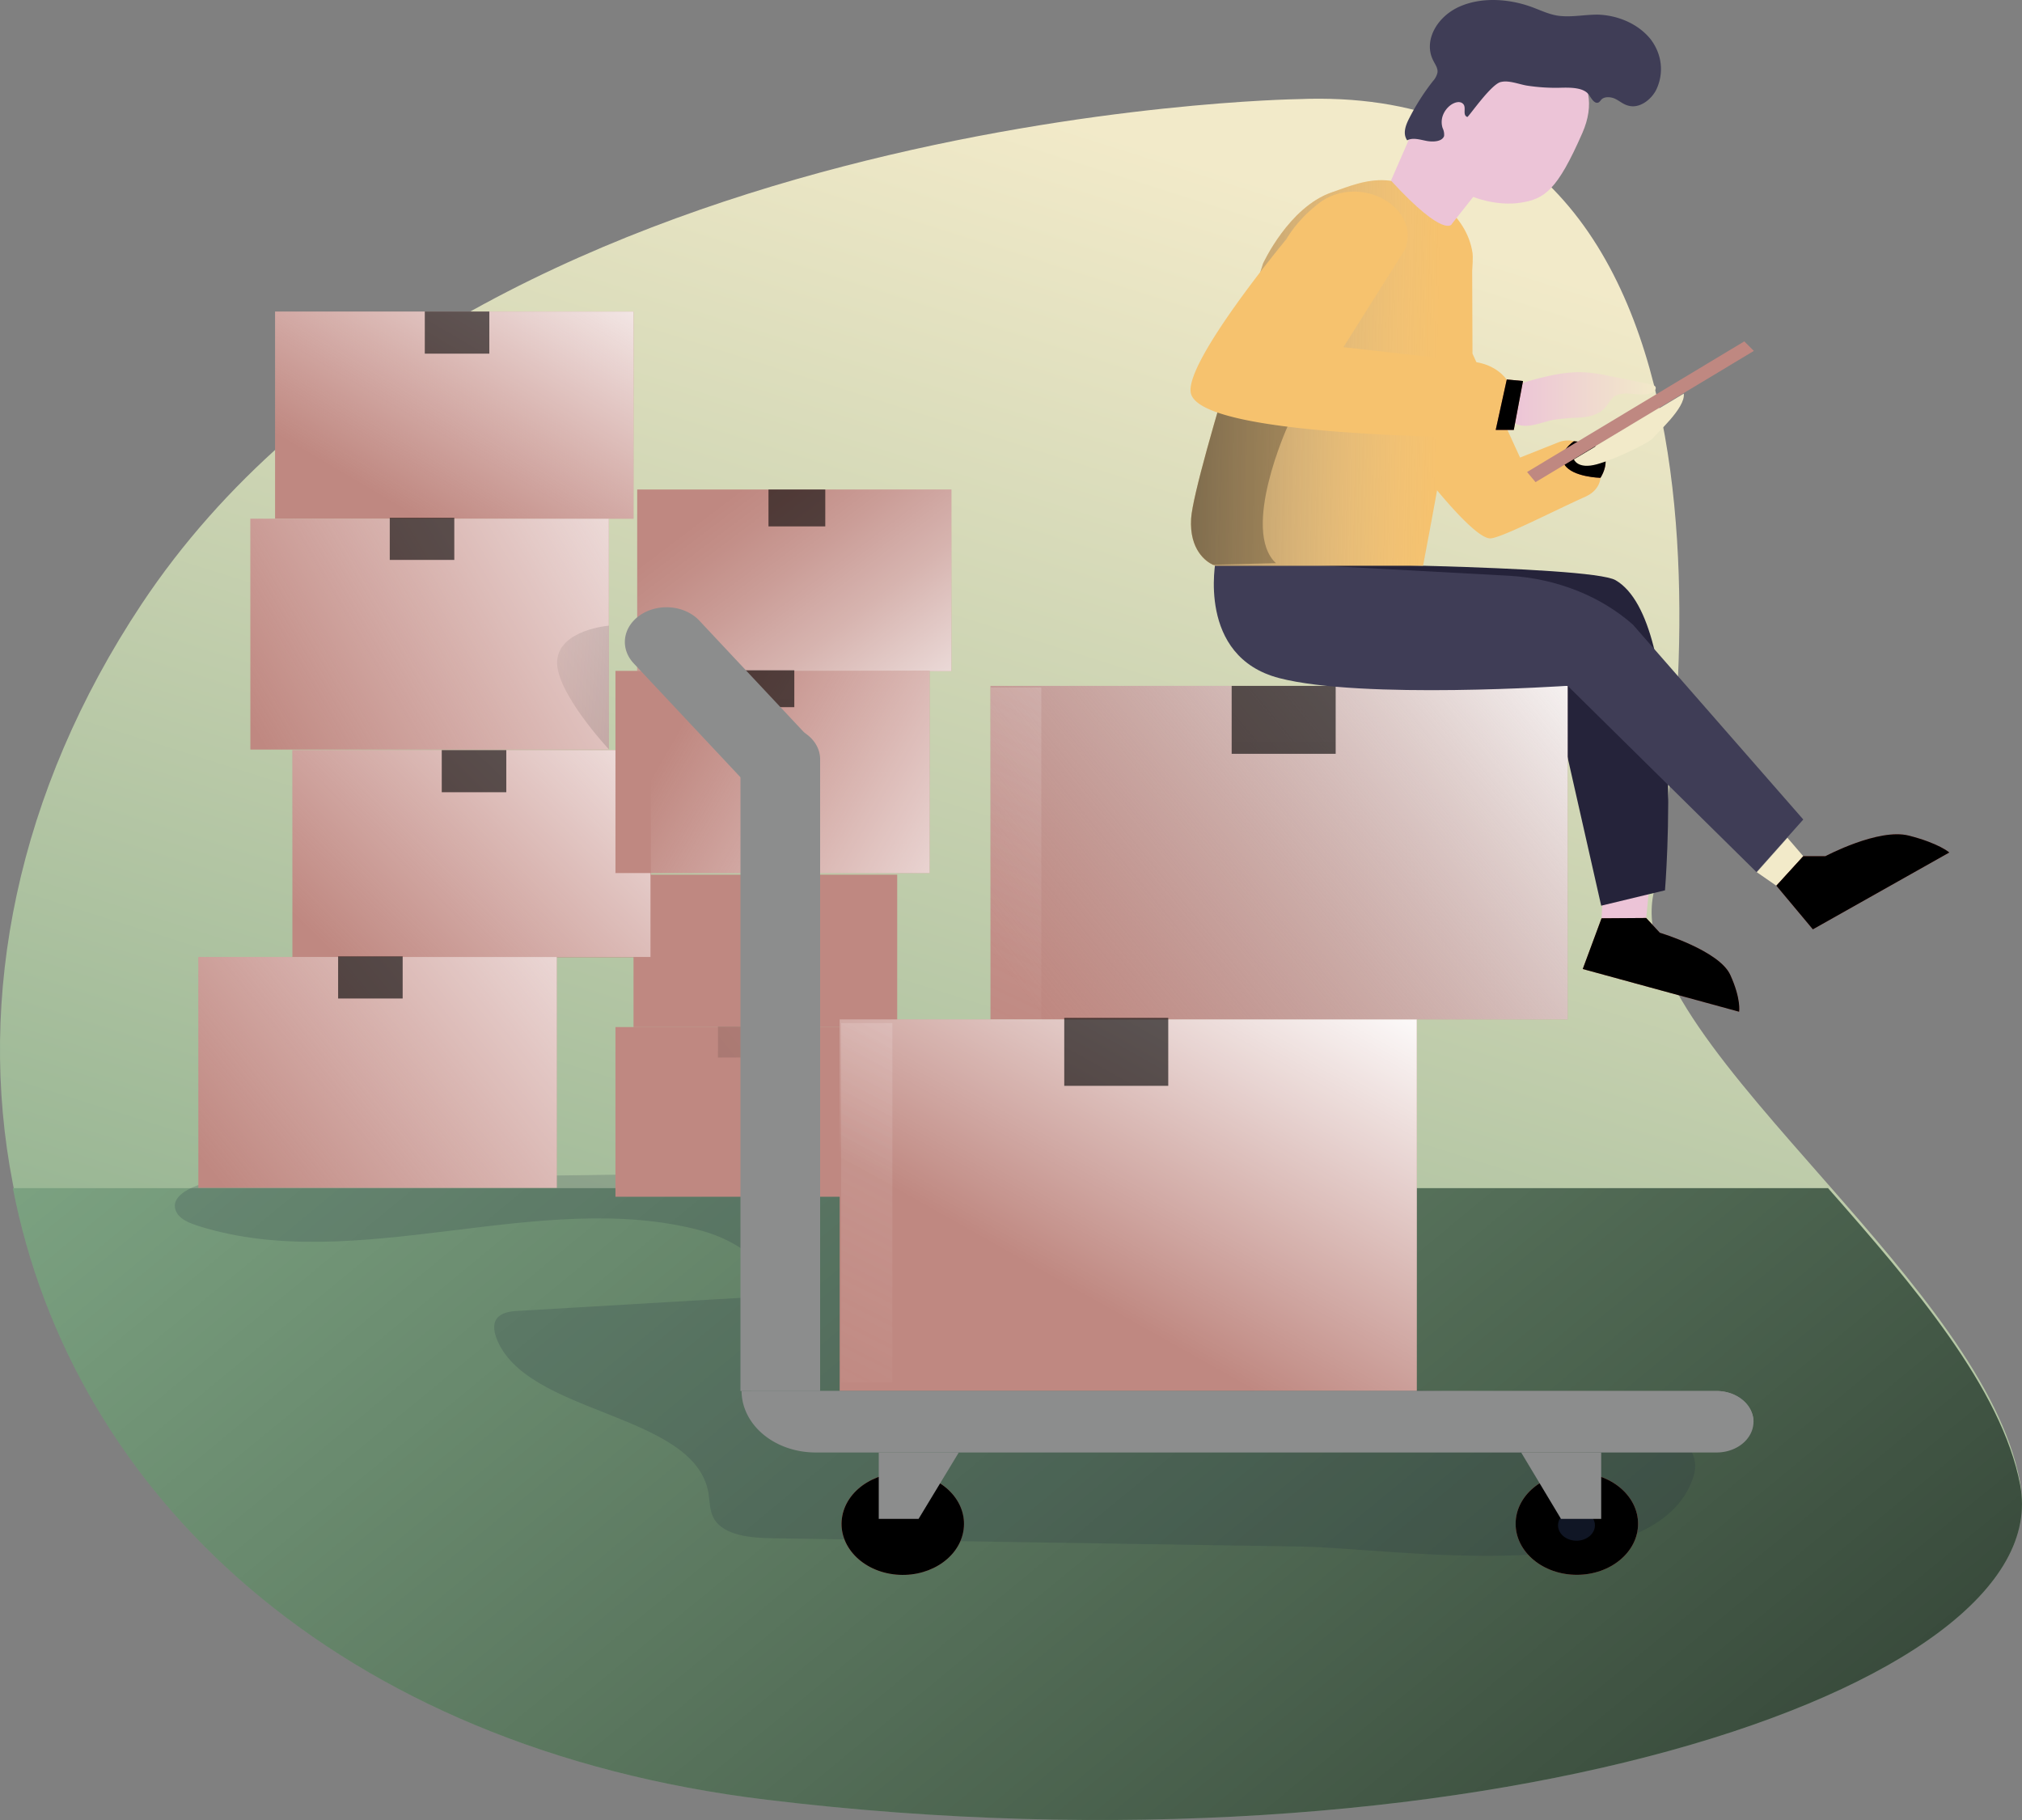 <svg width="200" height="180" fill="none" xmlns="http://www.w3.org/2000/svg"><rect width="100%" height="100%" fill="#808080" stroke="none"/><g clip-path="url('#clip0')"><path d="M75.867 177.575C33.08 172.407 7.11 147.146 1.273 117.082c-3.611-18.483.401-38.759 12.73-57.332 32.428-48.82 114.39-49.945 114.39-49.945 47.164-1.946 37.863 64.414 35.127 78.732-1.459 7.57 7.733 17.692 17.253 28.545 8.426 9.606 17.181 19.82 19.004 29.335 3.94 20.215-54.86 39.506-123.91 31.158Z" fill="url('#paint0_linear')"/><path d="M75.867 178.001C33.08 172.834 7.11 147.572 1.273 117.508H180.81c8.462 9.606 17.18 19.82 19.004 29.335 3.903 20.215-54.897 39.518-123.947 31.158Z" fill="#7FA785"/><path d="M75.867 178.001C33.08 172.834 7.11 147.572 1.273 117.508H180.81c8.462 9.606 17.18 19.82 19.004 29.335 3.903 20.215-54.897 39.518-123.947 31.158Z" fill="url('#paint1_linear')"/><path opacity=".18" d="M76.378 152.135c-2.152-.031-4.742-.274-5.727-1.885-.474-.79-.438-1.733-.584-2.645-1.459-7.995-18.238-7.63-21.01-15.382-.219-.668-.328-1.489.255-2.006.511-.456 1.314-.547 2.043-.577l24.403-1.429c.985-3.01-2.882-5.563-6.42-6.506-15.94-4.255-34.032 4.499-49.717-.456-.84-.273-1.715-.607-2.116-1.276-1.13-1.915 2.48-3.253 5.07-3.283l61.718-.821c1.313-.031 2.627-.031 3.867.304 1.897.517 3.356 1.793 4.742 3.009 5.836 5.199 11.891 10.488 19.551 13.68 14.043 5.836 30.823 3.678 46.252 6.14 4.45.73 9.922 3.283 8.827 6.931-3.501 11.491-29.509 7.174-38.847 7.022l-52.307-.82Z" fill="#1D2741"/><path d="m145.61 24.977.037 10.002 4.705 10.275 3.83-1.52a2.502 2.502 0 0 1 1.532-.096c.506.13.936.413 1.204.795l1.021 1.49c.183.259.302.545.351.843.049.298.028.601-.064.892-.091.29-.251.564-.469.803-.218.24-.491.44-.803.592l-.109.061c-2.772 1.216-8.39 4.134-9.448 4.134-1.605 0-6.274-6.019-6.274-6.019l4.487-22.252Z" fill="#F6C26E"/><path d="M155.678 43.64s-1.715 1.125-.912 2.341c.802 1.216 3.538 1.277 3.538 1.277s2.225-3.313-2.626-3.617Z" fill="#BB5A4E"/><path d="M156.881 36.833a18.03 18.03 0 0 1 2.517.395l3.794.76c.192.026.369.1.51.212.219.244-.109.608-.437.7-1.095.364-2.481-.304-3.466.243-.547.304-.729.912-1.167 1.307-.547.547-1.459.79-2.334.851-.868.024-1.733.095-2.59.213-1.277.243-2.626.942-3.794.395a.964.964 0 0 1-.292-.213c-.145-.212.037-.486.183-.73a3.228 3.228 0 0 0 .511-2.066c-.037-1.003-.073-.912 1.13-1.277 1.751-.486 3.575-.912 5.435-.79Z" fill="url('#paint2_linear')"/><path d="m158.523 88.72-.11 2.098 4.414-.03.292-2.889-4.596.821Z" fill="url('#paint3_linear')"/><path d="m158.413 90.82 4.414-.03 1.35 1.458s5.872 1.763 6.966 4.165c1.095 2.401.876 3.648.876 3.648l-15.466-4.226 1.86-5.015Z" fill="#BB5A4E"/><path d="M126.205 55.71s31.041.182 33.594 1.672c7.077 4.104 4.888 30.672 4.888 30.672l-6.31 1.52-5.107-22.556-27.065-11.308Z" fill="#25233A"/><path d="M88.743 86.506h-26.08v15.078h26.08V86.506Z" fill="#BF8881"/><path d="M73.387 86.96H64.34v14.531h9.046V86.96Z" fill="url('#paint4_linear')"/><path d="M86.956 101.58h-26.08v16.78h26.08v-16.78Z" fill="#BF8881"/><path d="M86.956 101.58h-26.08v16.78h26.08v-16.78Z" fill="url('#paint5_linear')"/><path d="M78.275 86.506h-4.706v3.07h4.706v-3.07Z" fill="url('#paint6_linear')"/><path d="M75.721 101.521h-4.705v3.07h4.705v-3.07Z" fill="url('#paint7_linear')"/><path d="M76.269 89.571h-.365v11.947h.365V89.571Z" fill="url('#paint8_linear')"/><path d="M73.752 104.59h-.365v11.946h.365V104.59Z" fill="url('#paint9_linear')"/><path d="M94.105 48.413H63.027V66.38h31.078V48.413Z" fill="#BF8881"/><path d="M94.105 48.413H63.027V66.38h31.078V48.413Z" fill="url('#paint10_linear')"/><path d="M91.953 66.35H60.875v20.003h31.078V66.351Z" fill="#BF8881"/><path d="M91.953 66.35H60.875v20.003h31.078V66.351Z" fill="url('#paint11_linear')"/><path d="M81.63 48.413h-5.617v3.648h5.617v-3.648Z" fill="url('#paint12_linear')"/><path d="M78.567 66.291h-5.618v3.648h5.618V66.29Z" fill="url('#paint13_linear')"/><path d="M79.223 52.062h-.438v14.226h.438V52.062Z" fill="url('#paint14_linear')"/><path d="M76.232 69.935h-.438V84.16h.438V69.935Z" fill="url('#paint15_linear')"/><path d="M64.377 74.189H28.922v20.488h35.455V74.188Z" fill="#BF8881"/><path d="M64.34 86.348v8.299H28.923V74.188h31.953v12.16h3.466Z" fill="url('#paint16_linear')"/><path d="M64.34 74.189h-3.465v12.19h3.466v-12.19Z" fill="url('#paint17_linear')"/><path d="M55.076 94.647H19.62v22.83h35.455v-22.83Z" fill="#BF8881"/><path d="M55.076 94.647H19.62v22.83h35.455v-22.83Z" fill="url('#paint18_linear')"/><path d="M50.078 74.189h-6.383v4.164h6.383V74.19Z" fill="url('#paint19_linear')"/><path d="M39.828 94.588h-6.383v4.165h6.383v-4.165Z" fill="url('#paint20_linear')"/><path d="M47.416 78.356h-.511v16.232h.51V78.356Z" fill="url('#paint21_linear')"/><path d="M37.13 98.75h-.475v16.233h.474V98.75Z" fill="url('#paint22_linear')"/><path d="M62.663 30.813H27.208V51.3h35.455V30.812Z" fill="#BF8881"/><path d="M62.663 30.813H27.208V51.3h35.455V30.812Z" fill="url('#paint23_linear')"/><path d="M60.219 51.303H24.764v22.83h35.455v-22.83Z" fill="#BF8881"/><path d="M60.219 51.303H24.764v22.83h35.455v-22.83Z" fill="url('#paint24_linear')"/><path d="M48.4 30.813h-6.383v4.164H48.4v-4.164Z" fill="url('#paint25_linear')"/><path d="M44.935 51.212h-6.383v4.164h6.383v-4.164Z" fill="url('#paint26_linear')"/><path d="M45.701 34.977h-.474V51.21h.474V34.977Z" fill="url('#paint27_linear')"/><path d="M42.236 55.375h-.474v16.233h.474V55.375Z" fill="url('#paint28_linear')"/><path opacity=".46" d="M60.219 61.879v12.22s-5.326-5.684-5.107-8.755c.219-3.07 5.107-3.465 5.107-3.465Z" fill="url('#paint29_linear')"/><path d="m83.053 78.663-.255 7.691H60.876V66.352h2.152V63.95l3.246 2.402 9.52 6.961.401.334 6.858 5.016Z" fill="url('#paint30_linear')"/><path d="M155.057 67.835H97.972v32.983h57.085V67.835Z" fill="#BF8881"/><path d="M155.057 67.835H97.972v32.983h57.085V67.835Z" fill="url('#paint31_linear')"/><path d="M140.139 100.821H83.053v36.752h57.086v-36.752Z" fill="#BF8881"/><path d="M140.139 100.821H83.053v36.752h57.086v-36.752Z" fill="url('#paint32_linear')"/><path d="M132.114 67.835h-10.287v6.718h10.287v-6.718Z" fill="url('#paint33_linear')"/><path d="M115.554 100.671h-10.287v6.718h10.287v-6.718Z" fill="url('#paint34_linear')"/><path d="M127.773 74.523h-.802v26.143h.802V74.523Z" fill="url('#paint35_linear')"/><path d="M111.286 107.386h-.803v26.143h.803v-26.143Z" fill="url('#paint36_linear')"/><path d="M81.083 137.574h-7.842v-62.53c.001-.43.105-.855.303-1.25.2-.397.49-.756.856-1.058a4.05 4.05 0 0 1 1.277-.704 4.607 4.607 0 0 1 1.503-.24c1.037.004 2.03.347 2.767.955.736.608 1.158 1.433 1.173 2.297v62.53h-.037Z" fill="#8C8D8D"/><path d="M78.858 77.323c-.862.554-1.952.8-3.032.687-1.08-.114-2.062-.58-2.731-1.295L62.663 65.589c-.665-.718-.961-1.627-.825-2.527.137-.9.696-1.718 1.554-2.276.857-.559 1.945-.812 3.025-.704 1.08.108 2.065.57 2.739 1.282l10.432 11.125c.337.356.586.764.732 1.201.146.437.186.894.118 1.344-.068.45-.242.883-.514 1.276a3.703 3.703 0 0 1-1.066 1.013ZM173.442 140.612c0 .807-.385 1.58-1.069 2.15-.684.57-1.612.89-2.579.89H80.682c-1.939.002-3.8-.637-5.174-1.777-1.374-1.14-2.15-2.687-2.158-4.303h96.407c.483-.004.961.072 1.408.223a3.77 3.77 0 0 1 1.195.657c.343.283.615.619.8.99.186.371.282.769.282 1.17Z" fill="#8C8D8D"/><path d="M173.442 140.612h-92.76a8.489 8.489 0 0 1-3.662-.811c-1.114-.534-2.04-1.302-2.685-2.229h95.422c.482-.002.959.075 1.405.227a3.81 3.81 0 0 1 1.193.657c.342.283.614.618.801.988.186.37.283.767.286 1.168Z" fill="#8C8D8D"/><path d="M81.083 137.574h-7.842v-62.53c.001-.43.105-.855.303-1.25.2-.397.49-.756.856-1.058a4.05 4.05 0 0 1 1.277-.704 4.607 4.607 0 0 1 1.503-.24c1.037.004 2.03.347 2.767.955.736.608 1.158 1.433 1.173 2.297v62.53h-.037Z" fill="url('#paint37_linear')"/><path d="M78.858 77.323c-.862.554-1.952.8-3.032.687-1.08-.114-2.062-.58-2.731-1.295L62.663 65.589c-.665-.718-.961-1.627-.825-2.527.137-.9.696-1.718 1.554-2.276.857-.559 1.945-.812 3.025-.704 1.08.108 2.065.57 2.739 1.282l10.432 11.125c.337.356.586.764.732 1.201.146.437.186.894.118 1.344-.068.45-.242.883-.514 1.276a3.703 3.703 0 0 1-1.066 1.013Z" fill="url('#paint38_linear')"/><path d="M173.442 140.612c0 .807-.385 1.58-1.069 2.15-.684.57-1.612.89-2.579.89H80.682c-1.939.002-3.8-.637-5.174-1.777-1.374-1.14-2.15-2.687-2.158-4.303h96.407c.483-.004.961.072 1.408.223a3.77 3.77 0 0 1 1.195.657c.343.283.615.619.8.99.186.371.282.769.282 1.17Z" fill="url('#paint39_linear')"/><path d="M173.442 140.612h-92.76a8.489 8.489 0 0 1-3.662-.811c-1.114-.534-2.04-1.302-2.685-2.229h95.422c.482-.002.959.075 1.405.227a3.81 3.81 0 0 1 1.193.657c.342.283.614.618.801.988.186.37.283.767.286 1.168Z" fill="url('#paint40_linear')"/><path d="M93.573 154.281c2.364-1.971 2.364-5.166 0-7.136-2.365-1.971-6.199-1.971-8.564 0-2.364 1.97-2.364 5.165 0 7.136 2.365 1.971 6.199 1.971 8.564 0Z" fill="#BB5A4E"/><path opacity=".57" d="M89.327 152.377c1.007 0 1.824-.681 1.824-1.52 0-.84-.817-1.52-1.824-1.52-1.007 0-1.824.68-1.824 1.52 0 .839.817 1.52 1.824 1.52Z" fill="#1D2741"/><path d="M90.859 150.218h-3.94v-6.567h7.916l-3.976 6.567Z" fill="url('#paint41_linear')"/><path d="M155.969 155.751c3.344 0 6.055-2.26 6.055-5.047s-2.711-5.046-6.055-5.046-6.055 2.259-6.055 5.046c0 2.787 2.711 5.047 6.055 5.047Z" fill="#BB5A4E"/><path d="M95.272 151.521c.536-2.751-1.705-5.343-5.006-5.79-3.301-.446-6.411 1.422-6.947 4.173-.536 2.751 1.706 5.343 5.007 5.789 3.3.447 6.41-1.421 6.947-4.172Z" fill="url('#paint42_linear')"/><path d="M155.969 155.751c3.344 0 6.055-2.26 6.055-5.047s-2.711-5.046-6.055-5.046-6.055 2.259-6.055 5.046c0 2.787 2.711 5.047 6.055 5.047Z" fill="url('#paint43_linear')"/><path opacity=".57" d="M154.109 150.857c0 .3.107.594.307.844.201.25.486.445.819.56.333.115.7.145 1.054.087a1.97 1.97 0 0 0 .933-.416c.256-.213.429-.484.5-.779.07-.294.034-.6-.104-.878a1.616 1.616 0 0 0-.672-.682 2.09 2.09 0 0 0-1.013-.256c-.484 0-.948.16-1.29.445-.342.285-.534.672-.534 1.075Z" fill="#1D2741"/><path d="M154.401 150.218h3.976v-6.567h-7.916l3.94 6.567ZM90.859 150.218h-3.94v-6.567h7.916l-3.976 6.567Z" fill="#8C8D8D"/><path d="M90.859 150.218h-3.94v-6.567h7.916l-3.976 6.567Z" fill="url('#paint44_linear')"/><path d="M154.401 150.218h3.976v-6.567h-7.916l3.94 6.567Z" fill="url('#paint45_linear')"/><path opacity=".2" d="M103 68h-5v33h5V68Z" fill="url('#paint46_linear')"/><path opacity=".2" d="M88.27 101.186h-5.071v35.536h5.07v-35.536Z" fill="url('#paint47_linear')"/><path d="M120.259 55.375s-1.933 9.563 6.274 11.691 28.524.76 28.524.76l18.676 18.422 4.633-5.198-16.852-19.273c-3.201-2.832-7.563-4.557-12.22-4.833l-29.035-1.569Z" fill="#3F3D56"/><path d="m173.77 86.262 1.933 1.338 2.663-2.919-1.569-1.824-3.027 3.405Z" fill="url('#paint48_linear')"/><path d="m175.703 87.596 2.663-2.919h2.188s5.253-2.796 8.244-2.036c2.991.76 4.012 1.672 4.012 1.672l-13.496 7.6-3.611-4.317Z" fill="#BB5A4E"/><path d="m158.413 90.82 4.414-.03 1.35 1.458s5.872 1.763 6.966 4.165c1.095 2.401.876 3.648.876 3.648l-15.466-4.226 1.86-5.015Z" fill="url('#paint49_linear')"/><path d="m175.703 87.596 2.663-2.919h2.188s5.253-2.796 8.244-2.036c2.991.76 4.012 1.672 4.012 1.672l-13.496 7.6-3.611-4.317Z" fill="url('#paint50_linear')"/><path d="M140.759 55.95h-20.573l-.219-.092c-.656-.304-2.334-1.459-2.152-4.56.146-2.25 2.553-10.487 4.523-16.932 1.386-4.59 2.59-8.299 2.59-8.299s2.553-5.593 6.821-7.052c1.605-.547 3.648-1.46 5.873-1.125 3.684.608 7.477 3.374 8.025 7.113.437 3.131-4.888 30.946-4.888 30.946Z" fill="#F6C26E"/><path d="M140.759 55.95h-20.573l-.219-.092c-.656-.304-2.334-1.459-2.152-4.56.146-2.25 2.553-10.487 4.523-16.932 1.386-4.59 2.59-8.299 2.59-8.299s2.553-5.593 6.821-7.052c1.605-.547 3.648-1.46 5.873-1.125 3.684.608 7.477 3.374 8.025 7.113.437 3.131-4.888 30.946-4.888 30.946Z" fill="url('#paint51_linear')"/><path d="M127.372 42.14s-4.669 10.276-1.167 13.559l-6.238.151c-.656-.303-2.334-1.459-2.152-4.56.146-2.249 2.553-10.487 4.523-16.931l8.244-9.382-3.21 17.164Z" fill="url('#paint52_linear')" fill-opacity=".25"/><path d="m137.585 17.861 2.189-5.015s2.553-8.056 8.426-8.482c5.873-.425 10.797 3.132 8.316 8.786-2.48 5.654-3.72 6.535-6.128 6.9-2.407.365-4.669-.577-4.669-.577l-2.115 2.675c.036 0-.657 1.55-6.019-4.287Z" fill="url('#paint53_linear')"/><path d="M127.226 23.667s-9.995 12.038-9.447 15.169c.656 3.678 19.551 4.256 27.284 4.438a5.086 5.086 0 0 0 2.78-.696c.807-.485 1.395-1.182 1.67-1.98v-.03c.335-.95.205-1.974-.362-2.846-.567-.871-1.526-1.52-2.665-1.805a5.018 5.018 0 0 0-.657-.121l-12.949-1.46 6.091-9.666c1.569-4.104-4.267-7.448-8.28-4.742-1.433 1.049-2.609 2.318-3.465 3.739Z" fill="#F6C26E"/><path d="m150.644 37.683-1.605-.152-1.094 4.986h1.787l.912-4.834Z" fill="#BB5A4E"/><path d="M155.678 43.64s-1.715 1.125-.912 2.341c.802 1.216 3.538 1.277 3.538 1.277s2.225-3.313-2.626-3.617Z" fill="#000"/><path d="m150.644 37.683-1.605-.152-1.094 4.986h1.787l.912-4.834Z" fill="url('#paint54_linear')"/><path d="M145.136 11.568c-.511-.182-.073-.912-.401-1.276-.329-.365-.912-.152-1.277.121a2.258 2.258 0 0 0-.754 1.037 1.92 1.92 0 0 0-.012 1.213c.122.25.172.52.146.79-.183.547-1.058.608-1.715.487-.656-.122-1.386-.365-1.933-.061-.474-.67-.146-1.52.219-2.22a22.293 22.293 0 0 1 2.335-3.647 1.86 1.86 0 0 0 .437-.821c.073-.456-.255-.851-.437-1.246-.949-1.915.364-4.256 2.553-5.26 2.188-1.002 4.924-.82 7.186 0 .839.305 1.641.7 2.517.852 1.313.213 2.662-.091 4.012-.091a7.636 7.636 0 0 1 2.977.69c.913.422 1.693 1.019 2.276 1.742.561.74.903 1.58.998 2.453a4.698 4.698 0 0 1-.451 2.562c-.474.943-1.642 1.885-2.772 1.55-.475-.12-.839-.455-1.277-.668-.438-.213-1.094-.243-1.386.091a1.727 1.727 0 0 1-.219.243c-.401.243-.73-.334-.948-.668-.511-.821-1.897-.79-2.992-.76a18.561 18.561 0 0 1-3.173-.213c-.766-.122-1.787-.547-2.553-.365-.949.122-3.247 3.496-3.356 3.465Z" fill="#3F3D56"/><path d="m172.53 33.763.948.942-21.594 12.98-.839-1.003 21.485-12.92Z" fill="#BF8881"/><path d="M155.678 45.434s.364 1.003 2.261.486c1.897-.516 5.289-2.188 5.581-2.614.292-.425 3.21-2.948 3.027-4.377l-10.869 6.505Z" fill="url('#paint55_linear')"/></g><defs><linearGradient id="paint0_linear" x1="66.047" y1="179.726" x2="117.881" y2="15.686" gradientUnits="userSpaceOnUse"><stop stop-color="#7FA785"/><stop offset="1" stop-color="#F2EAC9"/></linearGradient><linearGradient id="paint1_linear" x1="33.361" y1="78.874" x2="200.867" y2="281.918" gradientUnits="userSpaceOnUse"><stop stop-opacity="0"/><stop offset=".91" stop-opacity=".8"/><stop offset="1"/></linearGradient><linearGradient id="paint2_linear" x1="149.601" y1="39.462" x2="163.786" y2="39.462" gradientUnits="userSpaceOnUse"><stop stop-color="#ECC4D7"/><stop offset=".42" stop-color="#EFD4D1"/><stop offset="1" stop-color="#F2EAC9"/></linearGradient><linearGradient id="paint3_linear" x1="-7475.17" y1="-1295.11" x2="-7524.8" y2="-1293.82" gradientUnits="userSpaceOnUse"><stop stop-color="#ECC4D7"/><stop offset=".42" stop-color="#EFD4D1"/><stop offset="1" stop-color="#F2EAC9"/></linearGradient><linearGradient id="paint4_linear" x1="2205.93" y1="7046.7" x2="2803" y2="7150.66" gradientUnits="userSpaceOnUse"><stop stop-opacity="0"/><stop offset=".91" stop-opacity=".8"/><stop offset="1"/></linearGradient><linearGradient id="paint5_linear" x1="6774.56" y1="8937.7" x2="7301.05" y2="10313.8" gradientUnits="userSpaceOnUse"><stop stop-opacity="0"/><stop offset=".91" stop-opacity=".8"/><stop offset="1"/></linearGradient><linearGradient id="paint6_linear" x1="73.562" y1="88.041" x2="78.26" y2="88.041" gradientUnits="userSpaceOnUse"><stop stop-color="#183866"/><stop offset="1" stop-color="#1A7FC1"/></linearGradient><linearGradient id="paint7_linear" x1="1343.17" y1="1604.75" x2="1170.16" y2="1747.15" gradientUnits="userSpaceOnUse"><stop stop-opacity="0"/><stop offset=".91" stop-opacity=".8"/><stop offset="1"/></linearGradient><linearGradient id="paint8_linear" x1="81.681" y1="94.484" x2="74.984" y2="96.313" gradientUnits="userSpaceOnUse"><stop stop-color="#68E1FD"/><stop offset="1" stop-color="#69B9EB"/></linearGradient><linearGradient id="paint9_linear" x1="174.433" y1="850.416" x2="167.236" y2="850.366" gradientUnits="userSpaceOnUse"><stop stop-color="#68E1FD"/><stop offset="1" stop-color="#69B9EB"/></linearGradient><linearGradient id="paint10_linear" x1="70.644" y1="50.131" x2="93.494" y2="80.29" gradientUnits="userSpaceOnUse"><stop stop-color="#fff" stop-opacity="0"/><stop offset=".09" stop-color="#fff" stop-opacity=".05"/><stop offset=".24" stop-color="#fff" stop-opacity=".17"/><stop offset=".45" stop-color="#fff" stop-opacity=".37"/><stop offset=".69" stop-color="#fff" stop-opacity=".65"/><stop offset=".98" stop-color="#fff"/></linearGradient><linearGradient id="paint11_linear" x1="108" y1="89" x2="70" y2="67" gradientUnits="userSpaceOnUse"><stop stop-color="#fff"/><stop offset="1" stop-color="#FFF3F3" stop-opacity="0"/></linearGradient><linearGradient id="paint12_linear" x1="1622.38" y1="-2193.27" x2="1604.09" y2="1149.13" gradientUnits="userSpaceOnUse"><stop stop-opacity="0"/><stop offset=".91" stop-opacity=".8"/><stop offset="1"/></linearGradient><linearGradient id="paint13_linear" x1="1574.94" y1="-2211.36" x2="1556.65" y2="1131.01" gradientUnits="userSpaceOnUse"><stop stop-opacity="0"/><stop offset=".91" stop-opacity=".8"/><stop offset="1"/></linearGradient><linearGradient id="paint14_linear" x1="178.373" y1="4761.82" x2="-1021.15" y2="6156.44" gradientUnits="userSpaceOnUse"><stop stop-opacity="0"/><stop offset=".91" stop-opacity=".8"/><stop offset="1"/></linearGradient><linearGradient id="paint15_linear" x1="201.254" y1="2535.97" x2="190.964" y2="2535.9" gradientUnits="userSpaceOnUse"><stop stop-color="#68E1FD"/><stop offset="1" stop-color="#69B9EB"/></linearGradient><linearGradient id="paint16_linear" x1="68.5" y1="62.5" x2="35" y2="96.5" gradientUnits="userSpaceOnUse"><stop stop-color="#fff"/><stop offset="1" stop-color="#FFF3F3" stop-opacity="0"/></linearGradient><linearGradient id="paint17_linear" x1="798.039" y1="2277.88" x2="1099.82" y2="2177.04" gradientUnits="userSpaceOnUse"><stop stop-color="#fff" stop-opacity="0"/><stop offset=".09" stop-color="#fff" stop-opacity=".05"/><stop offset=".24" stop-color="#fff" stop-opacity=".17"/><stop offset=".45" stop-color="#fff" stop-opacity=".37"/><stop offset=".69" stop-color="#fff" stop-opacity=".65"/><stop offset=".98" stop-color="#fff"/></linearGradient><linearGradient id="paint18_linear" x1="72" y1="85.5" x2="26" y2="122.5" gradientUnits="userSpaceOnUse"><stop stop-color="#fff"/><stop offset="1" stop-color="#FFF3F3" stop-opacity="0"/></linearGradient><linearGradient id="paint19_linear" x1="1249.71" y1="-2544.15" x2="1228.76" y2="1271.76" gradientUnits="userSpaceOnUse"><stop stop-opacity="0"/><stop offset=".91" stop-opacity=".8"/><stop offset="1"/></linearGradient><linearGradient id="paint20_linear" x1="1063.73" y1="-2565.51" x2="1042.75" y2="1250.37" gradientUnits="userSpaceOnUse"><stop stop-opacity="0"/><stop offset=".91" stop-opacity=".8"/><stop offset="1"/></linearGradient><linearGradient id="paint21_linear" x1="122.456" y1="6624.7" x2="-1483.37" y2="8408.33" gradientUnits="userSpaceOnUse"><stop stop-opacity="0"/><stop offset=".91" stop-opacity=".8"/><stop offset="1"/></linearGradient><linearGradient id="paint22_linear" x1="91.338" y1="7810.31" x2="-504.949" y2="10397" gradientUnits="userSpaceOnUse"><stop stop-opacity="0"/><stop offset=".91" stop-opacity=".8"/><stop offset="1"/></linearGradient><linearGradient id="paint23_linear" x1="63" y1="23" x2="45" y2="53.5" gradientUnits="userSpaceOnUse"><stop stop-color="#fff"/><stop offset="1" stop-color="#FFF3F3" stop-opacity="0"/></linearGradient><linearGradient id="paint24_linear" x1="79" y1="49.5" x2="29" y2="79" gradientUnits="userSpaceOnUse"><stop stop-color="#fff"/><stop offset="1" stop-color="#FFF3F3" stop-opacity="0"/></linearGradient><linearGradient id="paint25_linear" x1="1211.01" y1="-2500.95" x2="1190.03" y2="1314.93" gradientUnits="userSpaceOnUse"><stop stop-opacity="0"/><stop offset=".91" stop-opacity=".8"/><stop offset="1"/></linearGradient><linearGradient id="paint26_linear" x1="1150.48" y1="-2521.67" x2="1129.53" y2="1294.21" gradientUnits="userSpaceOnUse"><stop stop-opacity="0"/><stop offset=".91" stop-opacity=".8"/><stop offset="1"/></linearGradient><linearGradient id="paint27_linear" x1="110.699" y1="4537.93" x2="1197.37" y2="7290.53" gradientUnits="userSpaceOnUse"><stop stop-opacity="0"/><stop offset=".91" stop-opacity=".8"/><stop offset="1"/></linearGradient><linearGradient id="paint28_linear" x1="103.136" y1="5504.86" x2="-1023.52" y2="8903.99" gradientUnits="userSpaceOnUse"><stop stop-opacity="0"/><stop offset=".91" stop-opacity=".8"/><stop offset="1"/></linearGradient><linearGradient id="paint29_linear" x1="49.776" y1="67.585" x2="80.66" y2="69.308" gradientUnits="userSpaceOnUse"><stop stop-opacity="0"/><stop offset=".84" stop-opacity=".66"/><stop offset=".91" stop-opacity=".8"/><stop offset="1"/></linearGradient><linearGradient id="paint30_linear" x1="5909.85" y1="9290.74" x2="4583.64" y2="11372.9" gradientUnits="userSpaceOnUse"><stop stop-opacity="0"/><stop offset=".84" stop-opacity=".66"/><stop offset=".91" stop-opacity=".8"/><stop offset="1"/></linearGradient><linearGradient id="paint31_linear" x1="157" y1="61.5" x2="101.5" y2="107" gradientUnits="userSpaceOnUse"><stop stop-color="#fff"/><stop offset=".925" stop-color="#C4C4C4" stop-opacity="0"/></linearGradient><linearGradient id="paint32_linear" x1="138" y1="97.5" x2="117.5" y2="134" gradientUnits="userSpaceOnUse"><stop stop-color="#fff"/><stop offset="1" stop-color="#fff" stop-opacity="0"/></linearGradient><linearGradient id="paint33_linear" x1="4335.34" y1="-4118.52" x2="4301.51" y2="2036.93" gradientUnits="userSpaceOnUse"><stop stop-opacity="0"/><stop offset=".91" stop-opacity=".8"/><stop offset="1"/></linearGradient><linearGradient id="paint34_linear" x1="3861.25" y1="-4153.89" x2="3827.37" y2="2001.65" gradientUnits="userSpaceOnUse"><stop stop-opacity="0"/><stop offset=".91" stop-opacity=".8"/><stop offset="1"/></linearGradient><linearGradient id="paint35_linear" x1="432.502" y1="9551.32" x2="4590.83" y2="20173.7" gradientUnits="userSpaceOnUse"><stop stop-opacity="0"/><stop offset=".91" stop-opacity=".8"/><stop offset="1"/></linearGradient><linearGradient id="paint36_linear" x1="379.494" y1="11743.4" x2="4537.84" y2="22365.7" gradientUnits="userSpaceOnUse"><stop stop-opacity="0"/><stop offset=".91" stop-opacity=".8"/><stop offset="1"/></linearGradient><linearGradient id="paint37_linear" x1="3019.21" y1="-4847.02" x2="3188.93" y2="-4847.02" gradientUnits="userSpaceOnUse"><stop stop-color="#fff" stop-opacity="0"/><stop offset=".09" stop-color="#fff" stop-opacity=".05"/><stop offset=".24" stop-color="#fff" stop-opacity=".17"/><stop offset=".45" stop-color="#fff" stop-opacity=".37"/><stop offset=".69" stop-color="#fff" stop-opacity=".65"/><stop offset=".98" stop-color="#fff"/></linearGradient><linearGradient id="paint38_linear" x1="6515.87" y1="-3380.54" x2="7471.12" y2="-3380.54" gradientUnits="userSpaceOnUse"><stop stop-color="#fff" stop-opacity="0"/><stop offset=".09" stop-color="#fff" stop-opacity=".05"/><stop offset=".24" stop-color="#fff" stop-opacity=".17"/><stop offset=".45" stop-color="#fff" stop-opacity=".37"/><stop offset=".69" stop-color="#fff" stop-opacity=".65"/><stop offset=".98" stop-color="#fff"/></linearGradient><linearGradient id="paint39_linear" x1="38040.7" y1="254.913" x2="65505.7" y2="254.913" gradientUnits="userSpaceOnUse"><stop stop-color="#fff" stop-opacity="0"/><stop offset=".09" stop-color="#fff" stop-opacity=".05"/><stop offset=".24" stop-color="#fff" stop-opacity=".17"/><stop offset=".45" stop-color="#fff" stop-opacity=".37"/><stop offset=".69" stop-color="#fff" stop-opacity=".65"/><stop offset=".98" stop-color="#fff"/></linearGradient><linearGradient id="paint40_linear" x1="37935.2" y1="106.926" x2="64862.4" y2="106.926" gradientUnits="userSpaceOnUse"><stop stop-color="#fff" stop-opacity="0"/><stop offset=".09" stop-color="#fff" stop-opacity=".05"/><stop offset=".24" stop-color="#fff" stop-opacity=".17"/><stop offset=".45" stop-color="#fff" stop-opacity=".37"/><stop offset=".69" stop-color="#fff" stop-opacity=".65"/><stop offset=".98" stop-color="#fff"/></linearGradient><linearGradient id="paint41_linear" x1="2448.08" y1="-254.987" x2="2619.84" y2="-254.987" gradientUnits="userSpaceOnUse"><stop stop-color="#fff" stop-opacity="0"/><stop offset=".09" stop-color="#fff" stop-opacity=".05"/><stop offset=".24" stop-color="#fff" stop-opacity=".17"/><stop offset=".45" stop-color="#fff" stop-opacity=".37"/><stop offset=".69" stop-color="#fff" stop-opacity=".65"/><stop offset=".98" stop-color="#fff"/></linearGradient><linearGradient id="paint42_linear" x1="3766.43" y1="7519.95" x2="3773.58" y2="6693.05" gradientUnits="userSpaceOnUse"><stop stop-opacity="0"/><stop offset=".91" stop-opacity=".8"/><stop offset="1"/></linearGradient><linearGradient id="paint43_linear" x1="6024.71" y1="7538.7" x2="6031.77" y2="6711.81" gradientUnits="userSpaceOnUse"><stop stop-opacity="0"/><stop offset=".91" stop-opacity=".8"/><stop offset="1"/></linearGradient><linearGradient id="paint44_linear" x1="2421.08" y1="-222.484" x2="2584.19" y2="-290.722" gradientUnits="userSpaceOnUse"><stop stop-color="#fff" stop-opacity="0"/><stop offset=".09" stop-color="#fff" stop-opacity=".05"/><stop offset=".24" stop-color="#fff" stop-opacity=".17"/><stop offset=".45" stop-color="#fff" stop-opacity=".37"/><stop offset=".69" stop-color="#fff" stop-opacity=".65"/><stop offset=".98" stop-color="#fff"/></linearGradient><linearGradient id="paint45_linear" x1="3890.48" y1="-254.987" x2="4062.24" y2="-254.987" gradientUnits="userSpaceOnUse"><stop stop-color="#fff" stop-opacity="0"/><stop offset=".09" stop-color="#fff" stop-opacity=".05"/><stop offset=".24" stop-color="#fff" stop-opacity=".17"/><stop offset=".45" stop-color="#fff" stop-opacity=".37"/><stop offset=".69" stop-color="#fff" stop-opacity=".65"/><stop offset=".98" stop-color="#fff"/></linearGradient><linearGradient id="paint46_linear" x1="106.41" y1="57.538" x2="85.76" y2="100.63" gradientUnits="userSpaceOnUse"><stop stop-color="#fff"/><stop offset="1" stop-color="#FFF3F3" stop-opacity="0"/></linearGradient><linearGradient id="paint47_linear" x1="91.727" y1="89.919" x2="68.663" y2="135.242" gradientUnits="userSpaceOnUse"><stop stop-color="#fff"/><stop offset="1" stop-color="#FFF3F3" stop-opacity="0"/></linearGradient><linearGradient id="paint48_linear" x1="2669.77" y1="-651.335" x2="2623.68" y2="-606.351" gradientUnits="userSpaceOnUse"><stop stop-color="#ECC4D7"/><stop offset=".42" stop-color="#EFD4D1"/><stop offset="1" stop-color="#F2EAC9"/></linearGradient><linearGradient id="paint49_linear" x1="8047.12" y1="4569.26" x2="8010.95" y2="3990.89" gradientUnits="userSpaceOnUse"><stop stop-opacity="0"/><stop offset=".91" stop-opacity=".8"/><stop offset="1"/></linearGradient><linearGradient id="paint50_linear" x1="9887.92" y1="4567.85" x2="9854.18" y2="3981.02" gradientUnits="userSpaceOnUse"><stop stop-opacity="0"/><stop offset=".91" stop-opacity=".8"/><stop offset="1"/></linearGradient><linearGradient id="paint51_linear" x1="95" y1="22.5" x2="142.5" y2="23.5" gradientUnits="userSpaceOnUse"><stop/><stop offset="1" stop-color="#C4C4C4" stop-opacity="0"/></linearGradient><linearGradient id="paint52_linear" x1="5341.06" y1="9502.28" x2="4373.07" y2="9577.92" gradientUnits="userSpaceOnUse"><stop stop-opacity="0"/><stop offset=".91" stop-opacity=".8"/><stop offset="1"/></linearGradient><linearGradient id="paint53_linear" x1="16755.3" y1="-9684.8" x2="17843.6" y2="-9843.1" gradientUnits="userSpaceOnUse"><stop stop-color="#ECC4D7"/><stop offset=".42" stop-color="#EFD4D1"/><stop offset="1" stop-color="#F2EAC9"/></linearGradient><linearGradient id="paint54_linear" x1="1413.76" y1="1520.81" x2="1320.87" y2="1514.79" gradientUnits="userSpaceOnUse"><stop stop-opacity="0"/><stop offset=".91" stop-opacity=".8"/><stop offset="1"/></linearGradient><linearGradient id="paint55_linear" x1="6975.08" y1="2086.86" x2="6787.5" y2="1712.12" gradientUnits="userSpaceOnUse"><stop stop-color="#ECC4D7"/><stop offset=".42" stop-color="#EFD4D1"/><stop offset="1" stop-color="#F2EAC9"/></linearGradient><clipPath id="clip0"><path fill="#fff" d="M0 0h200v180H0z"/></clipPath></defs></svg>